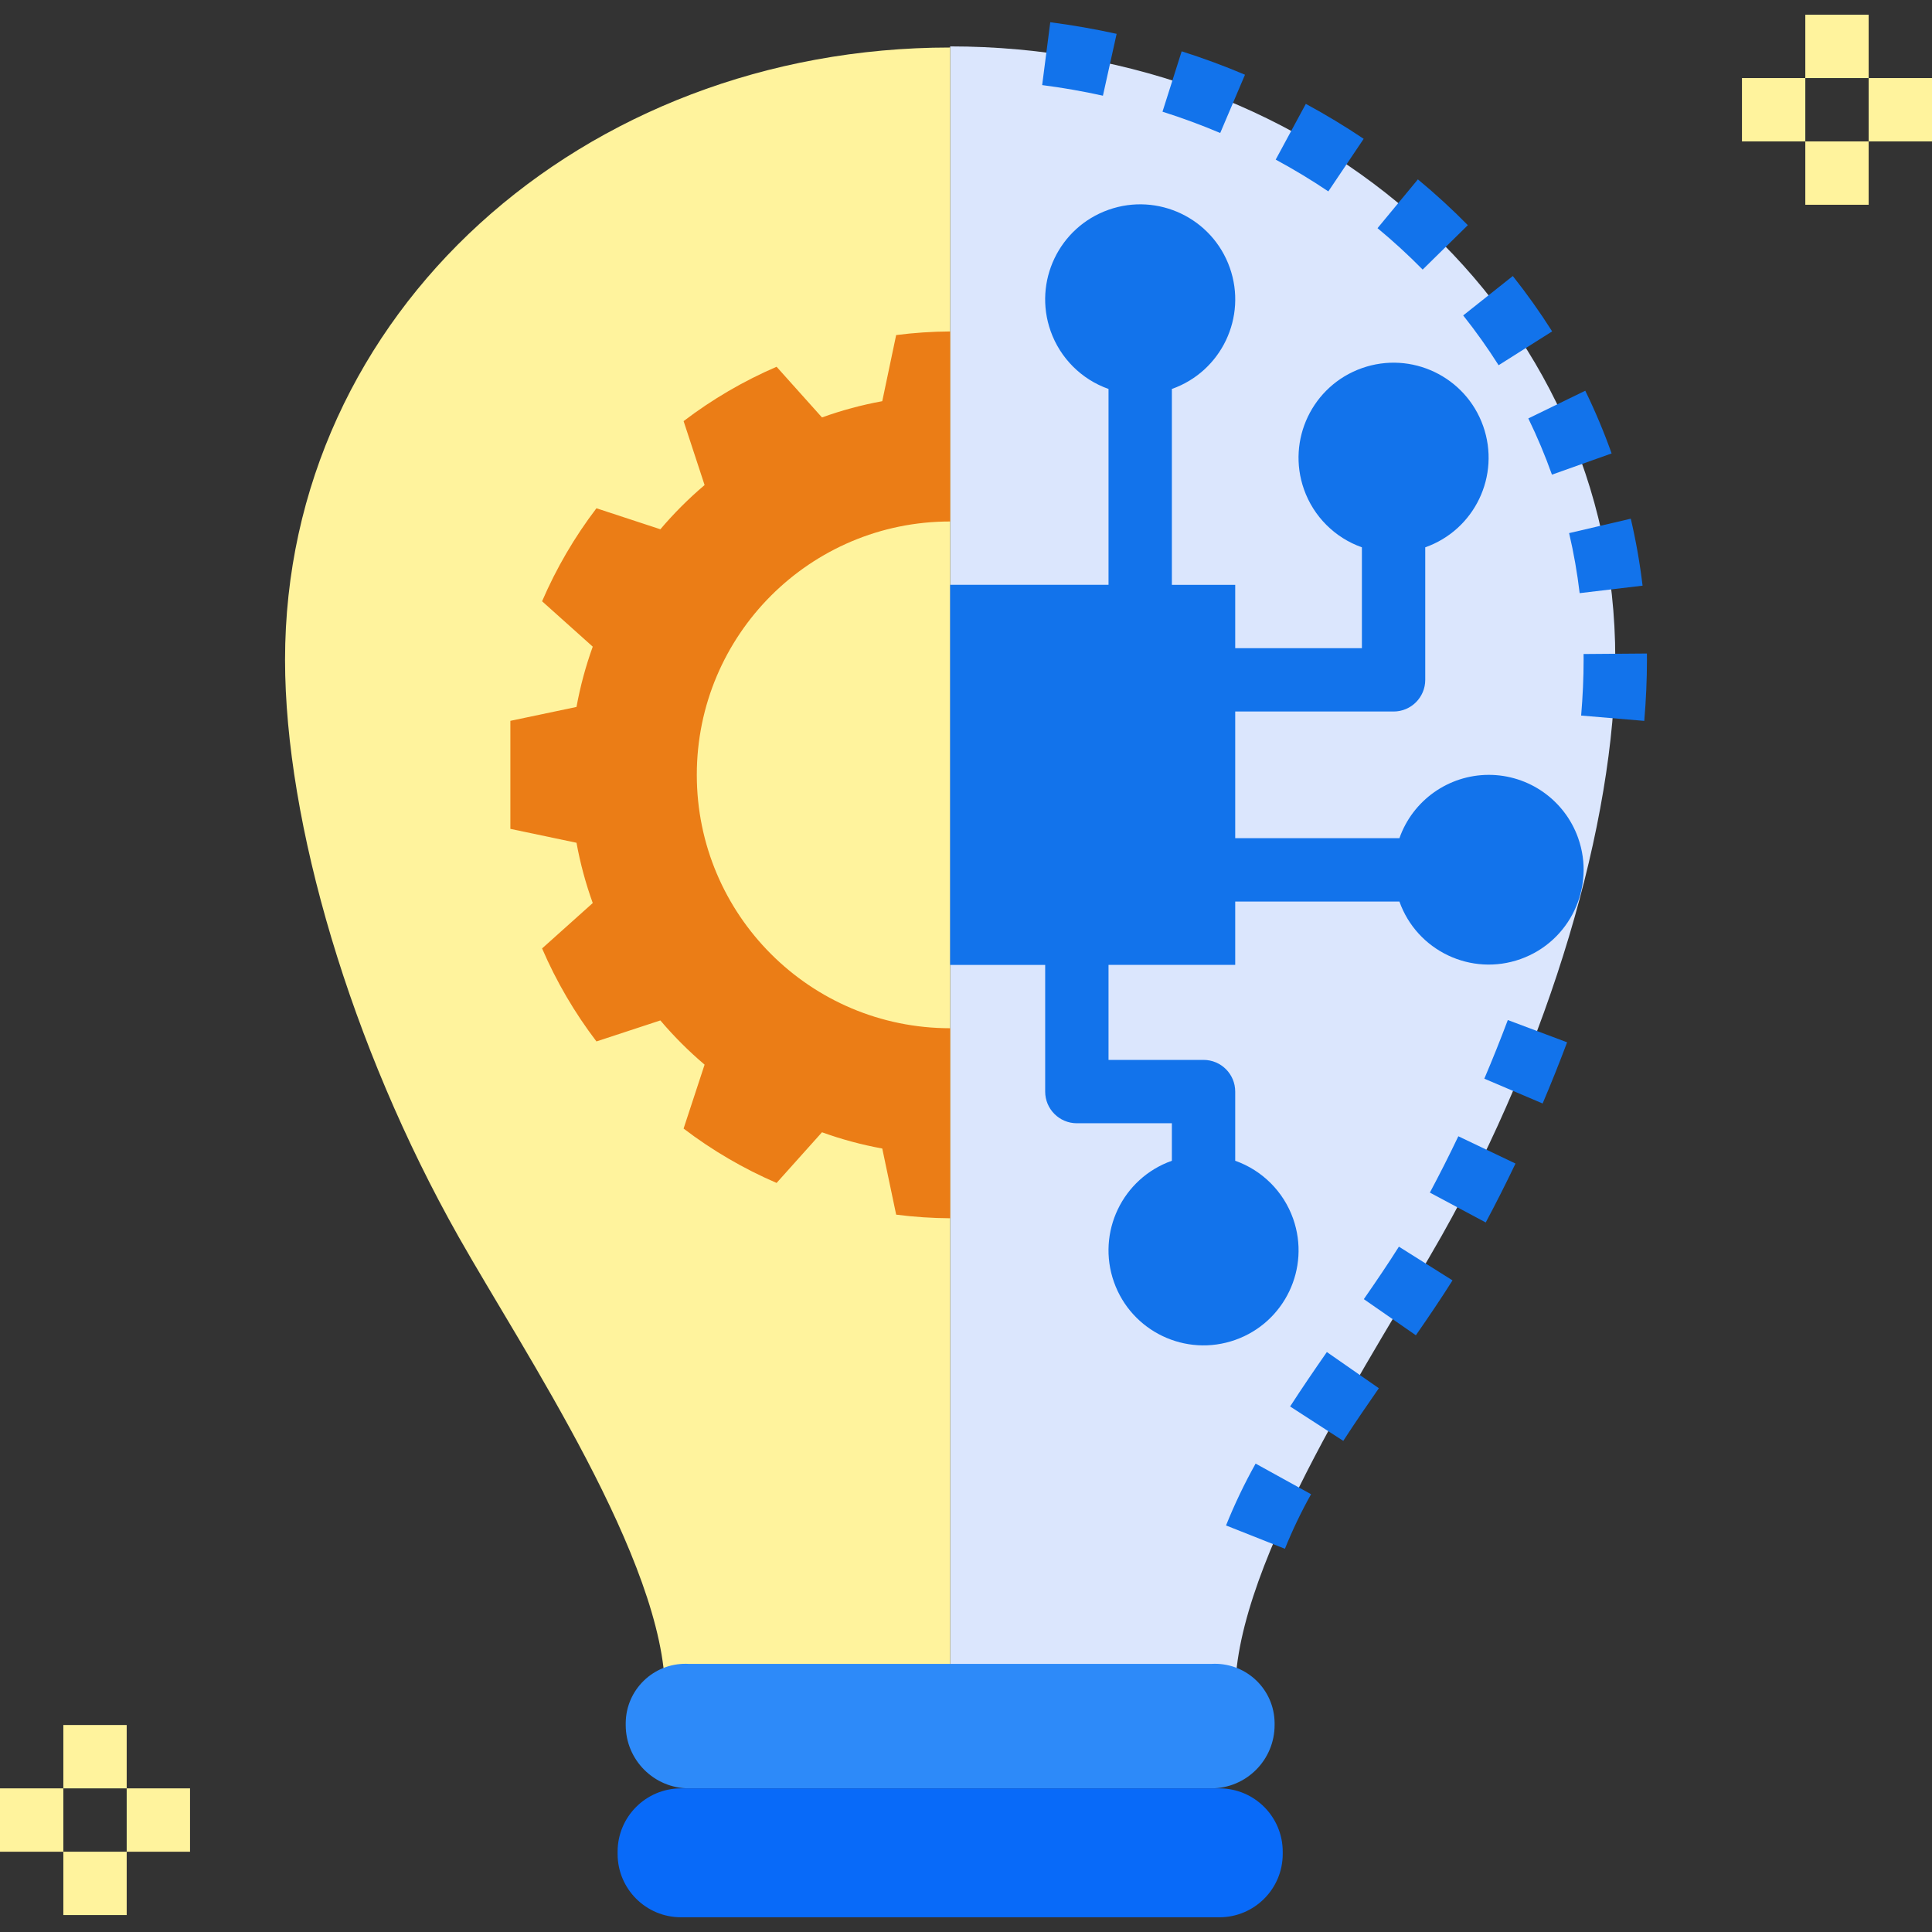 <?xml version="1.0"?>
<svg xmlns="http://www.w3.org/2000/svg" xmlns:xlink="http://www.w3.org/1999/xlink" version="1.1" id="Capa_1" x="0px" y="0px" viewBox="0 0 488 488" style="enable-background:new 0 0 488 488;" xml:space="preserve" width="512px" height="512px" class=""><rect x="0" y="0" width="488" height="488" fill="#333333" stroke="none"/><g><path style="fill:#DBE6FD;" d="M408,166.386c0,41.189-16.619,97.556-43.854,145.762C347.75,341.169,312,394.16,312,427.439h-72  V11.72C332.784,11.72,408,78.718,408,166.386L408,166.386z" data-original="#DBE6FD" class=""/><path style="fill:#FFF39D" d="M72,166.667c0,41.189,16.619,97.556,43.854,145.762C132.25,341.45,168,394.441,168,427.72h72V12.001  C147.216,12.001,72,78.999,72,166.667L72,166.667z" data-original="#FFD700" class="" data-old_color="#FFD700"/><g>
	<path style="fill:#1273EB" d="M324.555,391.204l-14.875-5.891c2.155-5.362,4.651-10.581,7.473-15.625l14.008,7.734   C328.667,381.872,326.461,386.475,324.555,391.204L324.555,391.204z" data-original="#0A9EC1" class="active-path" data-old_color="#0A9EC1"/>
	<path style="fill:#1273EB" d="M339.297,363.947l-13.43-8.688c3-4.641,6.137-9.234,9.281-13.75l13.133,9.141   C345.238,355.025,342.203,359.462,339.297,363.947L339.297,363.947z" data-original="#0A9EC1" class="active-path" data-old_color="#0A9EC1"/>
	<path style="fill:#1273EB" d="M357.629,337.275l-13.141-9.125c3.152-4.547,6.16-8.977,8.859-13.258l13.539,8.516   C364.07,327.892,360.93,332.525,357.629,337.275z" data-original="#0A9EC1" class="active-path" data-old_color="#0A9EC1"/>
	<path style="fill:#1273EB" d="M375.277,308.782l-14.109-7.547c2.5-4.68,4.897-9.422,7.191-14.227l14.438,6.891   C380.402,298.915,377.896,303.876,375.277,308.782z" data-original="#0A9EC1" class="active-path" data-old_color="#0A9EC1"/>
	<path style="fill:#1273EB" d="M389.648,278.728l-14.727-6.266c2.094-4.914,4.074-9.867,5.934-14.812l14.977,5.625   C393.895,268.439,391.833,273.59,389.648,278.728z" data-original="#0A9EC1" class="active-path" data-old_color="#0A9EC1"/>
	<path style="fill:#1273EB" d="M415.324,182.087l-15.945-1.344c0.414-4.875,0.621-9.617,0.621-14.078l-0.008-1.469l16-0.125   l0.008,1.594C416,171.579,415.773,176.767,415.324,182.087z" data-original="#0A9EC1" class="active-path" data-old_color="#0A9EC1"/>
	<path style="fill:#1273EB" d="M399.004,149.822c-0.606-5.1-1.495-10.163-2.664-15.164l15.578-3.641   c1.304,5.579,2.298,11.225,2.977,16.914L399.004,149.822z" data-original="#0A9EC1" class="active-path" data-old_color="#0A9EC1"/>
	<path style="fill:#1273EB" d="M392.004,119.892c-1.727-4.841-3.72-9.582-5.969-14.203l14.383-7   c2.512,5.153,4.734,10.443,6.656,15.844L392.004,119.892z" data-original="#0A9EC1" class="active-path" data-old_color="#0A9EC1"/>
	<path style="fill:#1273EB" d="M378.531,92.251c-2.757-4.348-5.743-8.546-8.945-12.578l12.531-9.953   c3.558,4.482,6.875,9.15,9.938,13.984L378.531,92.251z" data-original="#0A9EC1" class="active-path" data-old_color="#0A9EC1"/>
	<path style="fill:#1273EB" d="M359.348,68.095c-3.62-3.679-7.426-7.171-11.402-10.461l10.195-12.328   c4.399,3.639,8.609,7.501,12.613,11.57L359.348,68.095z" data-original="#0A9EC1" class="active-path" data-old_color="#0A9EC1"/>
	<path style="fill:#1273EB" d="M335.52,48.345c-4.25-2.859-8.723-5.563-13.293-8.031l7.609-14.078   c5.023,2.719,9.938,5.688,14.613,8.828L335.52,48.345z" data-original="#0A9EC1" class="active-path" data-old_color="#0A9EC1"/>
	<path style="fill:#1273EB" d="M308.211,33.595c-4.691-1.992-9.594-3.805-14.578-5.383l4.844-15.25   c5.457,1.734,10.84,3.719,15.992,5.914L308.211,33.595z" data-original="#0A9EC1" class="active-path" data-old_color="#0A9EC1"/>
	<path style="fill:#1273EB" d="M278.586,24.173c-5.023-1.117-10.188-2.016-15.348-2.68l2.047-15.875   c5.633,0.734,11.273,1.719,16.762,2.93L278.586,24.173z" data-original="#0A9EC1" class="active-path" data-old_color="#0A9EC1"/>
</g><path style="fill:#2D8AF9;" d="M305.951,451.72H174.049c-8.837,0-16-7.163-16-16v-0.561c0.097-8.328,6.926-15.001,15.254-14.904  c0.249,0.003,0.498,0.012,0.746,0.027h131.902c8.313-0.509,15.464,5.818,15.973,14.131c0.015,0.249,0.024,0.497,0.027,0.746v0.561  C321.951,444.557,314.788,451.72,305.951,451.72z" data-original="#2D8AF9" class=""/><path style="fill:#086AF9;" d="M172,451.72h136c8.837,0,16,7.163,16,16v0.56c0,8.837-7.163,16-16,16H172c-8.837,0-16-7.163-16-16  v-0.56C156,458.883,163.163,451.72,172,451.72z" data-original="#086AF9" class=""/><path style="fill:#EB7D16" d="M240,131.72v-48c-4.562,0.028-9.118,0.332-13.643,0.913l-3.51,16.703  c-5.18,0.944-10.272,2.316-15.225,4.103L196.157,92.64c-8.36,3.603-16.248,8.214-23.489,13.731l5.303,16.146  c-4.022,3.412-7.757,7.148-11.169,11.17l-16.147-5.304c-5.518,7.241-10.129,15.13-13.732,23.49l12.797,11.466  c-1.787,4.953-3.159,10.046-4.103,15.226l-16.703,3.511v27.286l16.703,3.51c0.943,5.18,2.316,10.273,4.103,15.225l-12.797,11.465  c3.603,8.36,8.214,16.248,13.731,23.489l16.146-5.303c3.412,4.022,7.148,7.757,11.17,11.169l-5.304,16.147  c7.241,5.518,15.13,10.13,23.491,13.733l11.466-12.797c4.953,1.787,10.046,3.16,15.226,4.104l3.511,16.703  c4.525,0.58,9.081,0.885,13.643,0.913v-48c-35.346,0-64-28.654-64-64S204.654,131.72,240,131.72z" data-original="#F4393D" class="" data-old_color="#F4393D"/><path style="fill:#1273EB" d="M376,195.72c-10.137,0.031-19.158,6.439-22.526,16H312v-32h40c4.417,0.001,7.999-3.579,8-7.996  c0-0.001,0-0.003,0-0.004v-33.474c12.497-4.418,19.047-18.13,14.629-30.628s-18.13-19.047-30.628-14.629  c-12.497,4.418-19.047,18.13-14.629,30.628c2.416,6.835,7.793,12.212,14.628,14.629v25.475h-32v-16h-16V98.246  c12.497-4.418,19.047-18.13,14.629-30.628s-18.13-19.047-30.628-14.629c-12.497,4.418-19.047,18.13-14.629,30.628  c2.416,6.835,7.793,12.212,14.628,14.629v49.475h-40v96h24v32c-0.001,4.417,3.579,7.999,7.996,8c0.001,0,0.003,0,0.004,0h24v9.474  c-12.497,4.418-19.046,18.131-14.627,30.627c4.418,12.497,18.131,19.046,30.627,14.627c12.497-4.418,19.046-18.131,14.627-30.627  c-2.416-6.835-7.793-12.211-14.627-14.627V275.72c0.001-4.417-3.579-7.999-7.996-8c-0.001,0-0.003,0-0.004,0h-24v-24h32v-16h41.475  c4.442,12.464,18.146,18.967,30.61,14.525s18.967-18.146,14.525-30.61C395.204,202.078,386.146,195.702,376,195.72z" data-original="#3ECCED" class="" data-old_color="#3ECCED"/><g>
	<path style="fill:#FFF39D" d="M16,435.72h16v16H16V435.72z" data-original="#FFD700" class="" data-old_color="#FFD700"/>
	<path style="fill:#FFF39D" d="M16,467.72h16v16H16V467.72z" data-original="#FFD700" class="" data-old_color="#FFD700"/>
	<path style="fill:#FFF39D" d="M32,451.72h16v16H32V451.72z" data-original="#FFD700" class="" data-old_color="#FFD700"/>
	<path style="fill:#FFF39D" d="M0,451.72h16v16H0V451.72z" data-original="#FFD700" class="" data-old_color="#FFD700"/>
	<path style="fill:#FFF39D" d="M456,3.72h16v16h-16V3.72z" data-original="#FFD700" class="" data-old_color="#FFD700"/>
	<path style="fill:#FFF39D" d="M456,35.72h16v16h-16V35.72z" data-original="#FFD700" class="" data-old_color="#FFD700"/>
	<path style="fill:#FFF39D" d="M472,19.72h16v16h-16V19.72z" data-original="#FFD700" class="" data-old_color="#FFD700"/>
	<path style="fill:#FFF39D" d="M440,19.72h16v16h-16V19.72z" data-original="#FFD700" class="" data-old_color="#FFD700"/>
</g></g> </svg>
